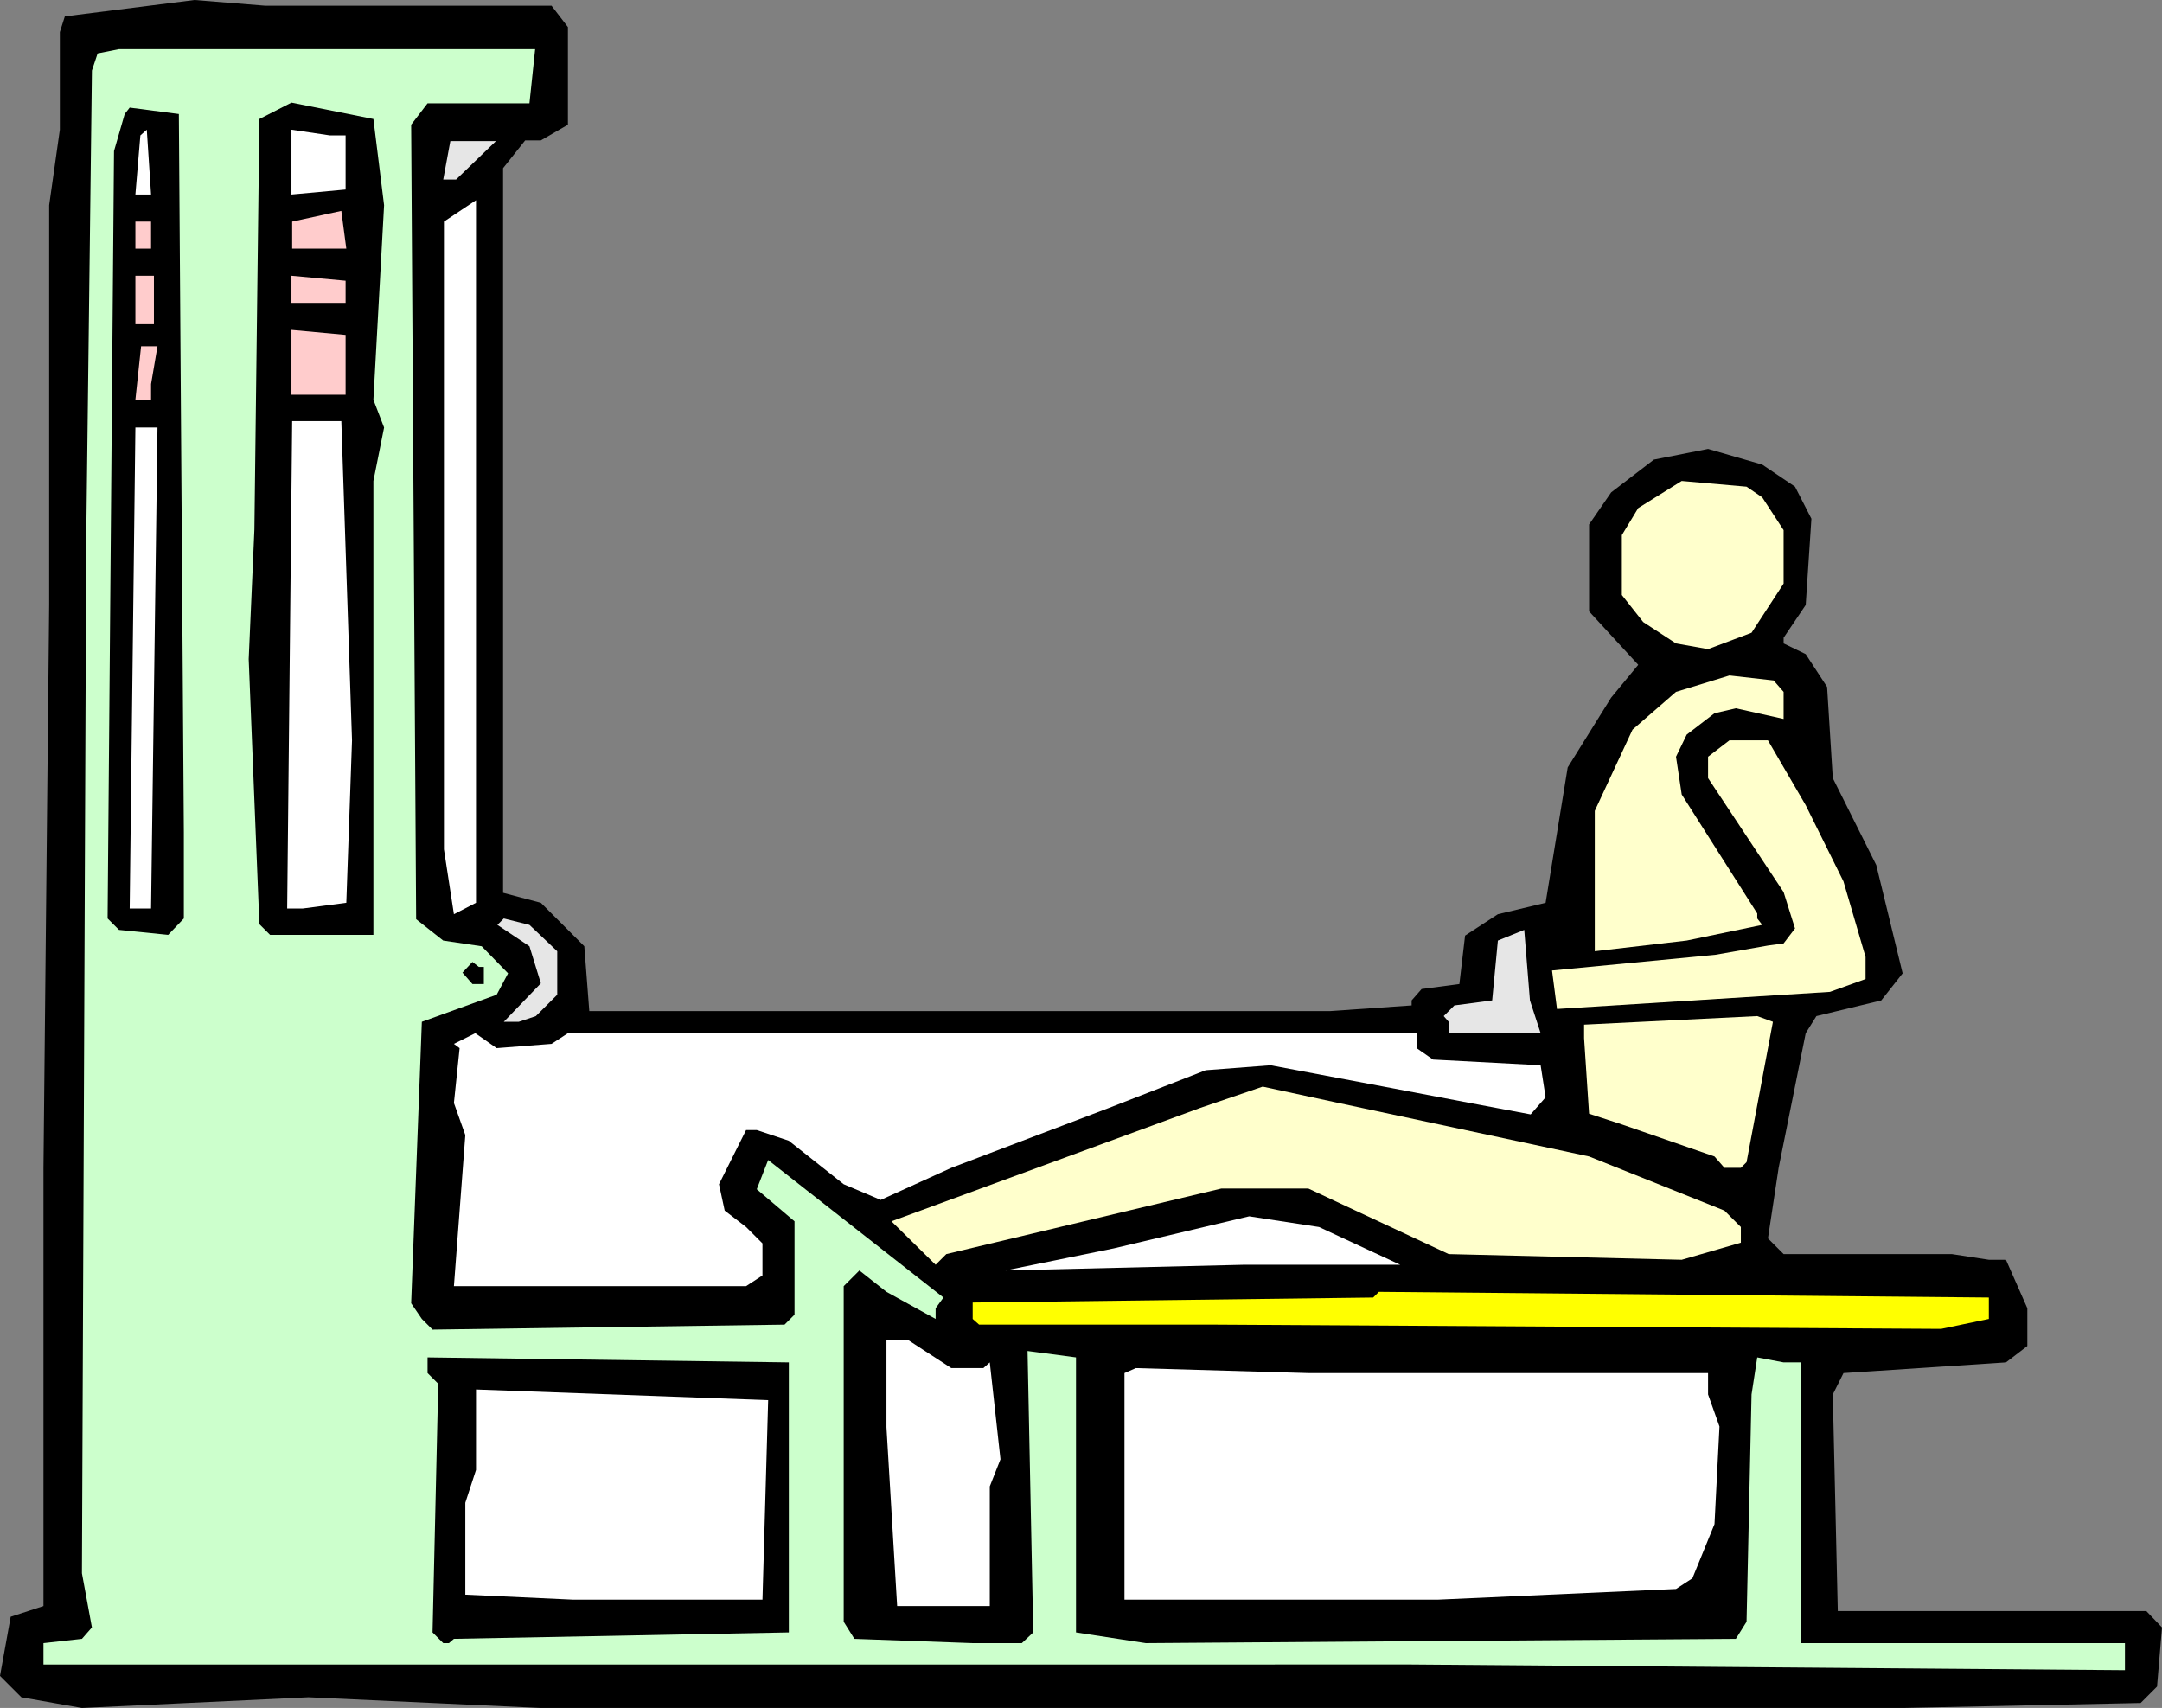 <?xml version="1.0" encoding="UTF-8" standalone="no"?>
<svg
   version="1.0"
   width="129.724mm"
   height="102.48mm"
   id="svg31"
   sodipodi:docname="Back 03.wmf"
   xmlns:inkscape="http://www.inkscape.org/namespaces/inkscape"
   xmlns:sodipodi="http://sodipodi.sourceforge.net/DTD/sodipodi-0.dtd"
   xmlns="http://www.w3.org/2000/svg"
   xmlns:svg="http://www.w3.org/2000/svg">
  <rect width="100%" height="100%" fill="#808080" stroke="none"/>
  <sodipodi:namedview
     id="namedview31"
     pagecolor="#ffffff"
     bordercolor="#000000"
     borderopacity="0.25"
     inkscape:showpageshadow="2"
     inkscape:pageopacity="0.0"
     inkscape:pagecheckerboard="0"
     inkscape:deskcolor="#d1d1d1"
     inkscape:document-units="mm" />
  <defs
     id="defs1">
    <pattern
       id="WMFhbasepattern"
       patternUnits="userSpaceOnUse"
       width="6"
       height="6"
       x="0"
       y="0" />
  </defs>
  <path
     style="fill:#000000;fill-opacity:1;fill-rule:evenodd;stroke:none"
     d="m 125.078,1.293 3.717,4.848 V 28.278 l -6.141,3.555 h -3.555 l -5.01,6.302 V 202.47 l 8.565,2.262 9.858,9.857 1.131,14.705 h 167.902 l 18.584,-1.293 v -1.131 l 2.262,-2.585 8.565,-1.131 1.293,-10.988 7.434,-4.848 10.827,-2.585 5.01,-30.702 9.858,-15.836 6.141,-7.433 -11.15,-12.119 v -19.714 l 5.01,-7.271 9.696,-7.433 12.282,-2.424 12.282,3.555 7.434,5.009 3.717,7.271 -1.293,19.552 -5.01,7.433 v 1.293 l 5.01,2.424 4.848,7.433 1.293,20.683 9.858,19.714 5.979,24.561 -4.848,6.14 -14.706,3.555 -2.424,3.878 -6.141,30.54 -2.424,15.997 3.555,3.555 h 38.138 l 8.403,1.293 h 3.878 l 4.848,10.988 v 8.564 l -4.848,3.717 -36.845,2.424 -2.424,4.848 1.131,49.123 h 69.973 l 3.555,3.717 -1.131,13.412 -3.717,3.717 -53.974,1.131 H 122.654 L 69.973,384.903 18.584,387.327 4.848,384.903 0,380.055 2.424,366.643 9.858,364.22 v -99.377 L 11.15,137.188 V 46.537 L 13.574,29.409 V 7.271 L 14.706,3.717 44.117,0 60.115,1.293 Z"
     id="path1" />
  <path
     style="fill:#ccffcc;fill-opacity:1;fill-rule:evenodd;stroke:none"
     d="M 120.069,23.43 H 96.96 l -3.717,4.848 1.131,180.171 6.141,4.848 8.726,1.293 5.979,6.14 -2.586,4.848 -16.968,6.14 -2.424,63.827 2.424,3.555 2.424,2.424 79.83,-1.131 2.262,-2.262 v -21.168 l -8.565,-7.271 2.586,-6.625 39.754,31.186 -1.778,2.424 v 2.424 l -11.15,-6.14 -6.141,-4.848 -3.555,3.555 v 76.108 l 2.424,3.878 26.826,0.97 h 11.15 l 2.586,-2.424 -1.293,-63.827 10.989,1.454 v 62.373 l 15.837,2.424 133.805,-0.97 2.424,-3.878 1.131,-51.547 1.293,-8.403 5.979,1.131 h 3.878 v 63.666 h 73.528 v 6.14 l -161.761,-1.293 H 9.858 v -4.848 l 8.726,-0.97 2.262,-2.585 -2.262,-12.281 0.97,-234.303 1.293,-106.487 1.293,-3.878 4.848,-0.97 h 94.374 z"
     id="path2" />
  <path
     style="fill:#000000;fill-opacity:1;fill-rule:evenodd;stroke:none"
     d="m 87.102,46.537 -2.424,44.114 2.424,6.302 -2.424,12.119 V 212.004 H 61.246 l -2.424,-2.424 -2.424,-60.111 1.293,-29.409 1.131,-93.075 7.272,-3.717 18.584,3.717 z"
     id="path3" />
  <path
     style="fill:#000000;fill-opacity:1;fill-rule:evenodd;stroke:none"
     d="m 41.693,188.735 v 19.552 L 38.138,212.004 26.987,210.873 24.402,208.287 25.856,34.257 28.28,25.854 29.411,24.4 40.562,25.854 Z"
     id="path4" />
  <path
     style="fill:#ffffff;fill-opacity:1;fill-rule:evenodd;stroke:none"
     d="m 30.704,44.114 1.131,-13.412 1.454,-1.293 0.97,14.705 z"
     id="path5" />
  <path
     style="fill:#ffffff;fill-opacity:1;fill-rule:evenodd;stroke:none"
     d="M 78.376,30.702 V 42.982 L 66.094,44.114 V 29.409 l 8.726,1.293 z"
     id="path6" />
  <path
     style="fill:#e6e6e6;fill-opacity:1;fill-rule:evenodd;stroke:none"
     d="m 103.424,40.72 h -2.909 l 1.616,-8.726 h 10.342 z"
     id="path7" />
  <path
     style="fill:#ffffff;fill-opacity:1;fill-rule:evenodd;stroke:none"
     d="m 102.939,207.318 -2.262,-14.705 V 50.254 l 7.272,-4.848 V 204.732 Z"
     id="path8" />
  <path
     style="fill:#ffcccc;fill-opacity:1;fill-rule:evenodd;stroke:none"
     d="m 66.256,56.394 v -6.14 l 11.15,-2.424 1.131,8.564 z"
     id="path9" />
  <path
     style="fill:#ffcccc;fill-opacity:1;fill-rule:evenodd;stroke:none"
     d="m 34.259,56.394 h -3.555 v -6.14 h 3.555 z"
     id="path10" />
  <path
     style="fill:#ffcccc;fill-opacity:1;fill-rule:evenodd;stroke:none"
     d="M 34.906,73.523 H 30.704 V 62.535 h 4.202 z"
     id="path11" />
  <path
     style="fill:#ffcccc;fill-opacity:1;fill-rule:evenodd;stroke:none"
     d="M 78.376,68.675 H 66.094 v -6.14 l 12.282,1.131 z"
     id="path12" />
  <path
     style="fill:#ffcccc;fill-opacity:1;fill-rule:evenodd;stroke:none"
     d="M 78.376,89.52 H 66.094 v -14.705 l 12.282,1.131 z"
     id="path13" />
  <path
     style="fill:#ffcccc;fill-opacity:1;fill-rule:evenodd;stroke:none"
     d="m 34.259,87.096 v 3.555 h -3.555 l 1.293,-12.119 h 3.717 z"
     id="path14" />
  <path
     style="fill:#ffffff;fill-opacity:1;fill-rule:evenodd;stroke:none"
     d="m 79.83,167.89 -1.293,36.842 -9.858,1.293 H 65.125 L 66.256,95.499 h 11.15 z"
     id="path15" />
  <path
     style="fill:#ffffff;fill-opacity:1;fill-rule:evenodd;stroke:none"
     d="M 34.259,206.025 H 29.411 L 30.704,96.953 h 5.01 z"
     id="path16" />
  <path
     style="fill:#ffffcc;fill-opacity:1;fill-rule:evenodd;stroke:none"
     d="m 399.636,112.789 4.848,7.433 v 12.119 l -7.272,11.15 -9.858,3.717 -7.272,-1.293 -7.434,-4.848 -4.848,-6.14 v -13.573 l 3.717,-6.14 9.858,-6.14 14.706,1.293 z"
     id="path17" />
  <path
     style="fill:#ffffcc;fill-opacity:1;fill-rule:evenodd;stroke:none"
     d="m 404.484,156.902 v 6.14 l -10.827,-2.424 -4.848,1.131 -6.302,4.848 -2.424,5.009 1.293,8.564 17.13,26.985 v 1.131 l 1.131,1.454 -17.13,3.555 -20.846,2.424 v -31.833 l 8.565,-18.421 9.858,-8.564 12.12,-3.717 10.019,1.131 z"
     id="path18" />
  <path
     style="fill:#ffffcc;fill-opacity:1;fill-rule:evenodd;stroke:none"
     d="m 409.494,182.595 8.565,17.29 5.01,17.128 v 5.009 l -8.08,2.909 -61.893,3.878 -1.131,-8.726 37.006,-3.555 11.958,-2.101 3.555,-0.485 2.586,-3.393 -2.586,-8.241 -17.13,-25.854 v -4.848 l 4.848,-3.717 h 8.726 z"
     id="path19" />
  <path
     style="fill:#e6e6e6;fill-opacity:1;fill-rule:evenodd;stroke:none"
     d="m 126.371,215.72 v 9.857 l -4.848,4.848 -3.878,1.293 h -3.394 l 8.403,-8.726 -2.586,-8.403 -7.272,-4.848 1.454,-1.454 5.818,1.454 z"
     id="path20" />
  <path
     style="fill:#e6e6e6;fill-opacity:1;fill-rule:evenodd;stroke:none"
     d="m 349.379,234.303 h -20.846 v -2.585 l -1.131,-1.293 2.424,-2.424 8.565,-1.131 1.293,-13.573 5.979,-2.424 1.293,15.997 z"
     id="path21" />
  <path
     style="fill:#000000;fill-opacity:1;fill-rule:evenodd;stroke:none"
     d="m 109.726,219.275 v 3.878 h -2.586 l -2.262,-2.585 2.262,-2.424 1.454,1.131 z"
     id="path22" />
  <path
     style="fill:#ffffcc;fill-opacity:1;fill-rule:evenodd;stroke:none"
     d="m 396.081,263.55 -1.293,1.293 h -3.717 l -2.262,-2.585 -21.008,-7.271 -7.434,-2.424 -1.131,-17.128 v -3.07 l 39.269,-1.939 3.555,1.293 z"
     id="path23" />
  <path
     style="fill:#ffffff;fill-opacity:1;fill-rule:evenodd;stroke:none"
     d="m 125.078,236.727 3.717,-2.424 h 192.465 v 3.393 l 3.717,2.585 24.402,1.293 1.131,7.271 -3.394,3.878 -13.736,-2.585 -19.554,-3.717 -25.694,-4.848 -14.706,1.131 -21.978,8.564 -35.714,13.573 -15.998,7.271 -8.403,-3.555 -12.443,-9.857 -7.272,-2.424 h -2.424 l -6.141,12.281 1.293,5.979 4.848,3.717 3.717,3.717 v 7.271 l -3.717,2.424 h -66.256 l 2.586,-34.257 -2.586,-7.271 1.293,-12.442 -1.293,-0.97 4.848,-2.424 4.848,3.393 z"
     id="path24" />
  <path
     style="fill:#ffffcc;fill-opacity:1;fill-rule:evenodd;stroke:none"
     d="m 360.368,262.258 30.704,12.281 3.717,3.717 v 3.555 l -13.413,3.878 -52.843,-1.293 -31.835,-14.866 h -19.715 l -62.378,14.866 -2.424,2.424 -10.019,-9.857 69.973,-25.693 14.221,-4.848 16.483,3.555 z"
     id="path25" />
  <path
     style="fill:#ffffff;fill-opacity:1;fill-rule:evenodd;stroke:none"
     d="m 317.544,286.819 h -35.552 l -53.974,1.293 24.563,-5.009 30.704,-7.271 15.837,2.424 z"
     id="path26" />
  <path
     style="fill:#ffff00;fill-opacity:1;fill-rule:evenodd;stroke:none"
     d="m 451.025,299.1 -10.827,2.262 -164.347,-0.97 h -53.813 l -1.454,-1.293 v -3.717 l 90.819,-1.131 1.293,-1.293 138.329,1.293 z"
     id="path27" />
  <path
     style="fill:#ffffff;fill-opacity:1;fill-rule:evenodd;stroke:none"
     d="m 215.736,310.249 h 7.272 l 1.454,-1.293 2.424,21.976 -2.424,6.14 v 27.147 h -21.008 l -2.424,-40.559 v -19.714 h 5.01 z"
     id="path28" />
  <path
     style="fill:#000000;fill-opacity:1;fill-rule:evenodd;stroke:none"
     d="m 178.891,370.198 -75.952,1.454 -1.131,0.97 h -1.293 l -2.424,-2.424 1.293,-56.394 -2.424,-2.424 v -3.555 l 81.931,1.131 z"
     id="path29" />
  <path
     style="fill:#ffffff;fill-opacity:1;fill-rule:evenodd;stroke:none"
     d="m 332.249,311.38 h 55.106 v 4.848 l 2.586,7.271 -1.131,22.138 -5.01,12.281 -3.717,2.424 -53.974,2.424 h -71.104 v -51.385 l 2.586,-1.131 39.107,1.131 z"
     id="path30" />
  <path
     style="fill:#ffffff;fill-opacity:1;fill-rule:evenodd;stroke:none"
     d="m 172.912,362.765 h -42.986 l -24.402,-1.131 v -20.845 l 2.424,-7.433 v -18.259 l 66.256,2.424 z"
     id="path31" />
</svg>
